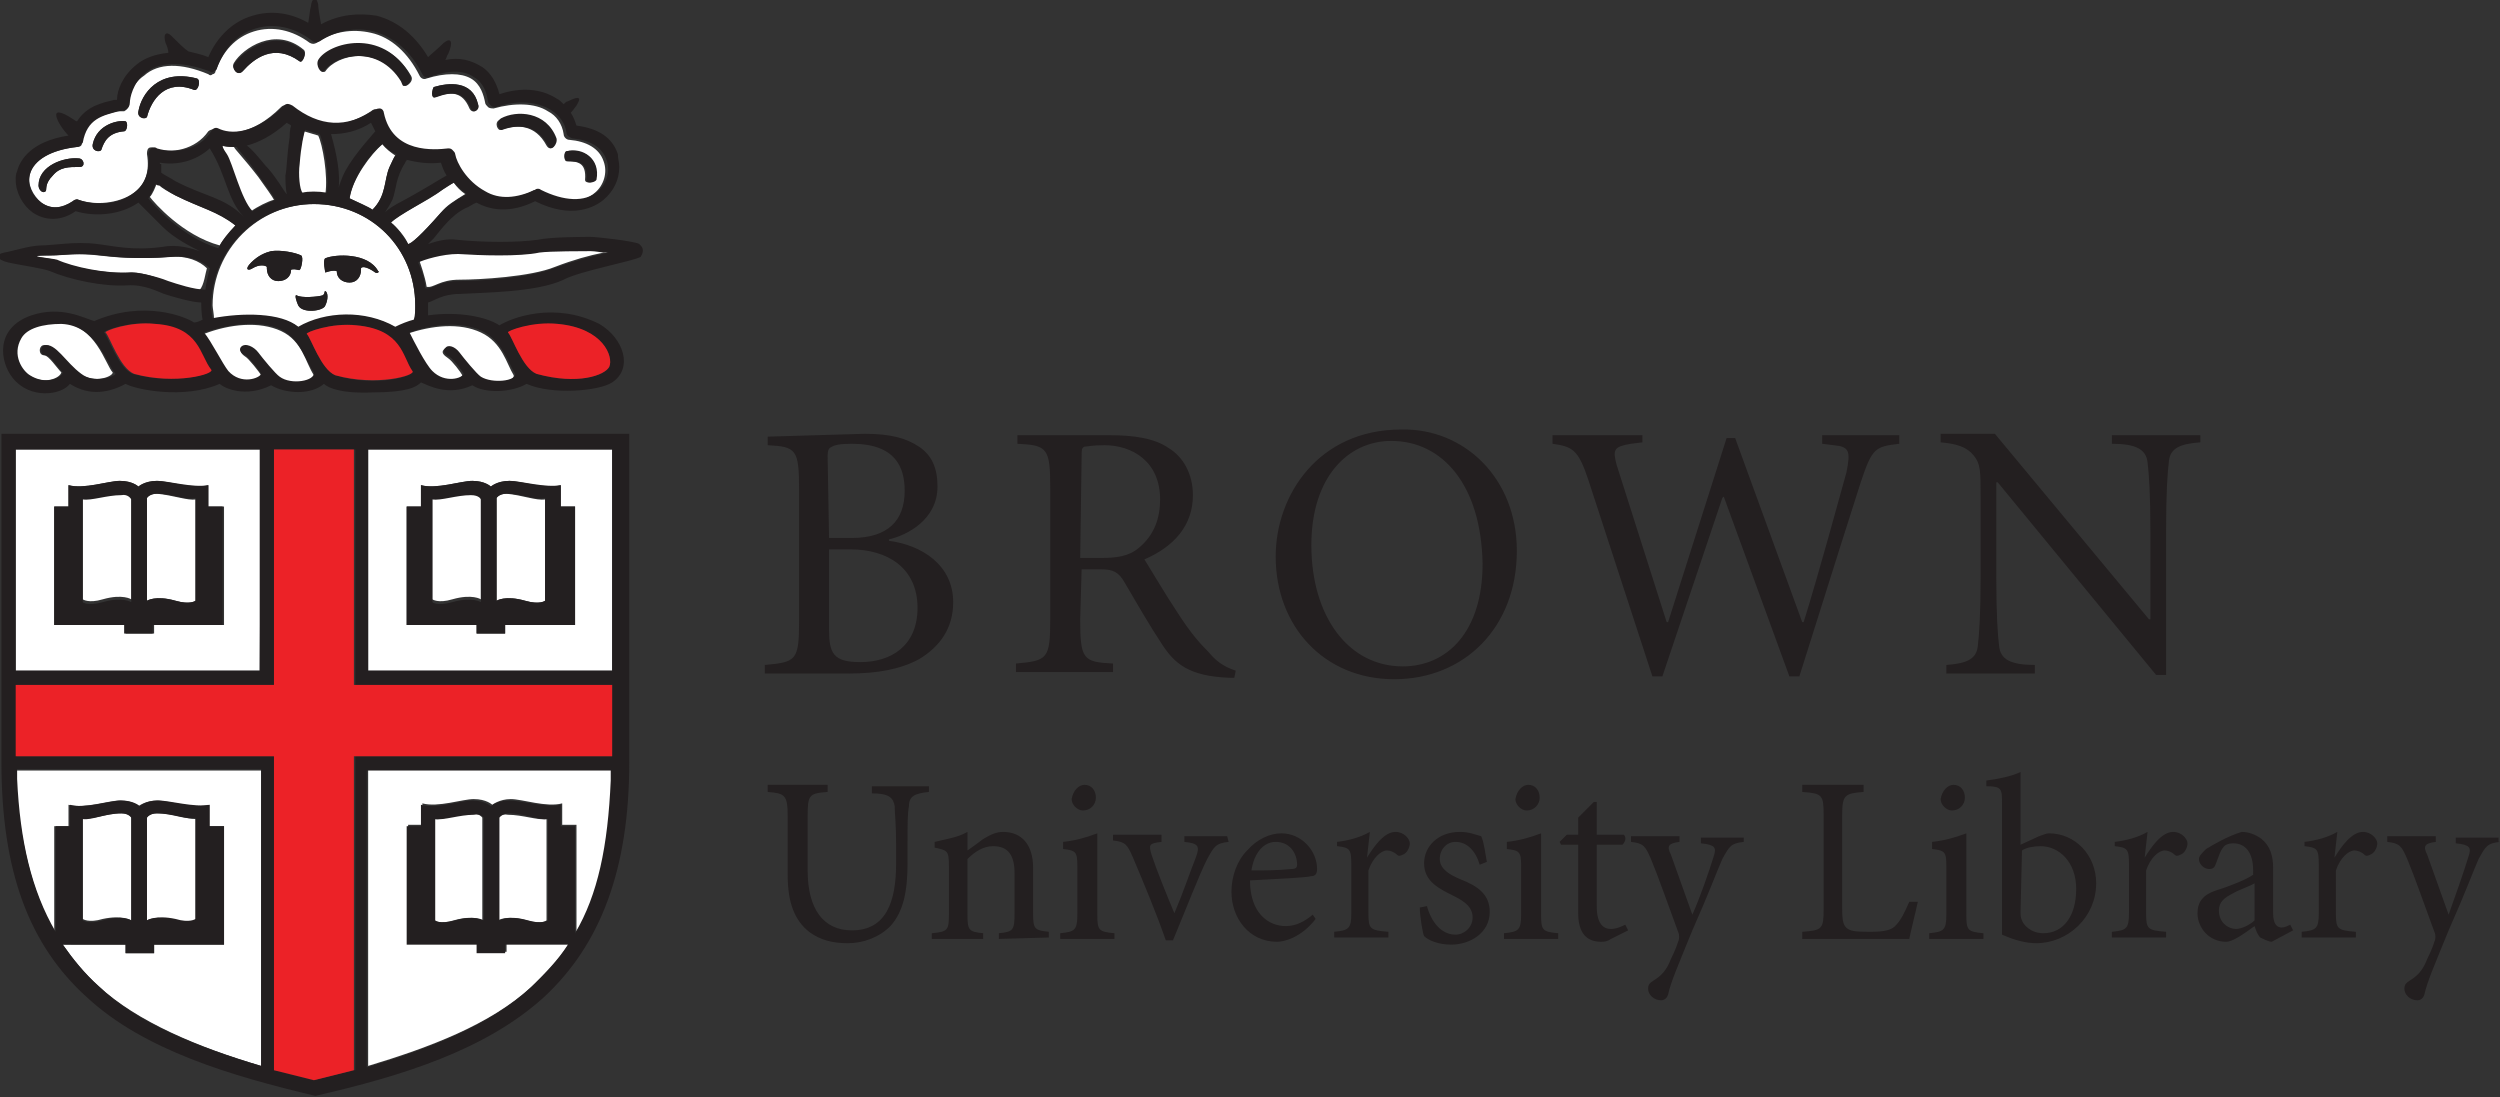 <?xml version="1.0" encoding="UTF-8"?> <svg xmlns="http://www.w3.org/2000/svg" version="1.1" id="Layer_1" x="0" y="0" viewBox="0 0 175.2 76.9" xml:space="preserve"><rect x="0" y="0" width="175.2" height="76.9" fill="#333333" stroke="none"/><style>.st0{fill:#fff}.st1{fill:#231f20}.st2{fill:#ec2227}</style><path class="st0" d="M15.5 10.2c.1.1.2.3.3.6.4.7 1 3.2 1.8 4 .4-.3 1.2-.7 1.6-.8-.1-.2-.6-.9-1.1-1.6-1-1.3-1.7-2-1.7-2.1-.2 0-.6 0-.9-.1zM22.8 13.6c.2-1.3-.2-3.5-.5-4.1-.3-.1-.7-.2-1-.3 0 .2-.3 1.1-.4 2.4-.1.7 0 1.8.1 2 .5-.1 1.2-.1 1.8 0zM29.1 21.4c0-4-3.1-7.1-7.1-7.1-3.9 0-7.1 3.2-7.1 7.1 0 .2.1.6.1 1 2-.5 4.8-.4 6 .6 2-1.1 4.8-1.2 6.8 0 .4-.2.8-.3 1.3-.5v-1.1zm-8.7-2.5c0 .5-.4.8-.9.8s-.8-.4-.8-.9v-.1c-.1-.1-.5-.2-1 .1-.3.2-.6.1-.1-.4s1-.7 1.4-.8c.7-.1 1.7.1 2.1.3.2.1 0 1-.1 1 0 .1-.3-.1-.6 0zm2.4 2.5c-.1.4-1.6.6-1.9 0-.1-.2-.3-.8-.1-.7.3.2 1.5.1 1.8 0 .2-.1.1-.3.2-.3.2.1.2.6 0 1zm3.5-2.3c-.4-.3-.9-.5-1-.3v.1c0 .5-.3.9-.8.9s-.9-.3-.9-.8c-.3-.1-.8.1-.8.1s-.2-.9 0-1c.7-.3 3-.4 3.7.9.1 0 0 .2-.2.1zM26.8 10.1c-.8.7-2.1 2.4-2.3 3.8.4.2 1.4.6 1.6.8 1-1 .8-2.1 1.2-3 .2-.4.3-.7.4-.8-.3-.2-.7-.5-.9-.8zM31.8 12.8c-.2.1-.6.4-.8.5-1 .8-3.1 1.7-3.6 2.3.4.3 1 1 1.2 1.5.2 0 .9-.6 2.3-2.2.4-.5.9-.8 1.7-1.3-.3-.2-.6-.5-.8-.8zM14.5 18.8c-.5-.5-1.4-.9-2.6-.8-2.4.2-4.1 0-5-.1-1.6-.2-2.6 0-3.4 0-2.4 0 .1.2.3.3 1.1.5 3.4 1 5.2.9.9-.1 2.4.5 2.6.6.6.2 1.8.6 2.4.6.3-.3.4-1.2.5-1.5zM16.5 15.8c-1.2-1-2.4-1.2-4.2-2.1-.4-.2-1.1-.6-1.1-.7-.1 0-.1-.1-.2-.2-.1.3-.3.8-.5 1 .3.4 2.3 2.7 4.9 3.4.2-.4.7-.9 1.1-1.4zM42.4 17.6c-.1 0-.6-.1-.9-.1-.4 0-2.9 0-3.6.1-1.4.2-4.2.1-5.7.1-1.1-.1-2.4.4-2.8.6 0 0 .4 1.1.5 1.8.5.1.9-.5 2.3-.5s5-.2 6.7-.9c1.3-.5 2.4-.8 3.4-1 .2 0 .7-.1.1-.1z"></path><path class="st0" d="M10.4 10.4c.1-.1.3-.1.4 0 1.2.4 2.9.1 3.8-1.2.1-.1.4-.2.5-.1.8.3 2.5.5 4.6-1.6.2-.2.4-.1.6 0C22.1 9 24 9.1 26 7.8c.1-.1.3-.2.4-.1l.3.3c.6 2.9 3.6 2.6 4.5 2.5.1 0 .2 0 .3.1.1.1.2.2.2.3.1.7.8 2 2.1 2.6 1.1.6 2.3.5 3.5-.1.1-.1.3-.1.4 0 1.6.9 3.1.9 4 .1.6-.5.9-1.4.6-2.2-.3-.9-1.2-1.4-2.4-1.5-.2 0-.4-.2-.4-.4-.1-.7-.5-1.3-1.1-1.6-.9-.6-2.4-.6-3.8-.2-.1 0-.3 0-.4-.1-.1-.1-.2-.2-.2-.3-.1-.5-.3-1.3-1-1.7-.7-.4-1.8-.4-3.1 0-.2.1-.4 0-.5-.2-.8-1.6-2-2.7-3.4-3-1.3-.3-2.7-.1-3.8.7-.2.1-.3.1-.5 0-1.2-.9-2.6-1.2-3.9-.8-1.3.4-2.2 1.4-2.7 2.8 0 .1-.1.2-.2.2-.1.1-.2.1-.3 0-1.9-.8-3.5-.8-4.5.1-.9.6-1.2 1.7-1.1 2 0 .2-.1.4-.3.5h-.5c-1.1.3-2.2.5-2.5 2.2.1.2-.1.3-.3.3-1.8.2-3.1.9-3.3 1.9-.2.7.2 1.5.8 2 .7.5 1.4.4 2.2-.1.1-.1.3-.1.4-.1 1.1.4 2.8.3 3.9-.5.8-.6 1.1-1.5.9-2.7 0-.1 0-.3.1-.4zm29.3.2c1.1-.2 2.4.5 2 2-.1.2-.7.3-.7 0 .1-1.2-.5-1.3-1.3-1.3-.2 0-.2-.7 0-.7zM35 8.4c1.1-.6 3.2-.5 3.9 1.4.1.3-.3.9-.6.4-.8-1.5-2.1-1.5-3.2-1.1-.2.1-.5-.5-.1-.7zm-4.6-2.3c1-.3 2.7-.5 3.1 1.2.1.5-.4.7-.6.3-.5-1.2-1.3-1.2-2.4-.8-.3.2-.2-.6-.1-.7zm-8-1.8c.7-1.2 4.5-2.3 6.4 1 .2.3-.1.6-.3.7-.2.1-.2-.1-.3-.3-1.6-2.6-4.6-1.9-5.4-.7-.2.2-.6-.4-.4-.7zm-6 .1c.6-1 2.9-2.6 4.9-.9.2.2-.1.9-.3.8-1.8-1.3-3.2-.2-4 .7-.4.4-.8-.3-.6-.6zM5.6 11.7c-.8 0-1.4 0-1.9.6-.6.6-.4 1-.5 1.1-.2.2-.5-.1-.5-.4 0-1.4 1.8-2 2.8-1.9.4 0 .5.6.1.6zm3.1-2.5c-1.1.1-1.4.7-1.6 1.3-.1.2-.7.1-.6-.4.3-1.4 1.8-1.7 2.3-1.6.2.1.1.7-.1.7zm1-1.4c.2-1.2 1.4-3 4.1-2.3.3.1.1.9-.2.8-2-.8-3 .7-3.3 1.9-.1.1-.7.1-.6-.4z"></path><g><path class="st0" d="M4.2 22.6c-1.3 0-2.4.3-2.8 1-.7 1.3.1 2.4.6 2.7 1.1.7 2.2.2 2.3-.2-.3-.3-.9-1.2-1.2-1.2-.4 0-.4-.6-.1-.7.8-.2 1.5 1.2 2.6 2 1 .7 2.3.2 2.3-.1-.5-.5-1.2-3.4-3.7-3.5zM30.2 26.1c.9.9 2.1.5 2.2.2-.1-.2-.7-1-1-1.2-.3-.2-.5-.4-.3-.6.2-.3.8-.1 1 .3.3.4 1.2 1.5 1.5 1.7.8.4 2.5.3 2.4-.2-.5-.8-.8-2.3-2.3-3-1.5-.7-3.4-.5-5.2.1.4.6 1.3 2.2 1.7 2.7zM19.7 23.2c-1.5-.7-3.6-.5-5.4.2.5.7 1.3 2.2 1.7 2.7.8 1 2.2.5 2.3.2-.1-.2-.9-1.2-1.1-1.3-.3-.2-.4-.4-.3-.6.2-.3.8 0 1.2.4.3.4 1.2 1.5 1.5 1.7.9.6 2.5.3 2.4-.2-.6-.9-.8-2.4-2.3-3.1z"></path></g><g><path class="st0" d="M8.5 34.6c-1.1 0-2.1.5-2.7.3V42s.4.3 1.4 0c1.4-.4 2 0 2 0v-7.2c0 .2-.1-.2-.7-.2zM12.3 64.5c1.1.3 1.4 0 1.4 0v-7.1c-.6 0-1.6-.4-2.7-.4-.6 0-.7.3-.7.3v7.2s.6-.4 2 0zM35.5 34.6c-.6 0-.7.3-.7.3v7.2s.6-.4 2 0c1.1.3 1.4 0 1.4 0V35c-.6.1-1.6-.3-2.7-.4zM11 34.6c-.6 0-.7.3-.7.3v7.2s.6-.4 2 0c1.1.3 1.4 0 1.4 0V35c-.5.1-1.6-.3-2.7-.4zM9.2 64.5v-7.2S9 57 8.5 57c-1.1 0-2.1.5-2.7.3v7.1s.4.3 1.4 0c1.4-.3 2 .1 2 .1zM34.9 57.3v7.2s.6-.4 2 0c1.1.3 1.4 0 1.4 0v-7.1c-.6.1-1.7-.3-2.7-.3-.5-.1-.7.2-.7.2zM33 34.6c-1.1 0-2.1.5-2.7.3V42s.4.3 1.4 0c1.4-.4 2 0 2 0v-7.2c0 .2-.1-.2-.7-.2zM30.4 57.4v7.1s.4.3 1.4 0c1.4-.4 2 0 2 0v-7.2s-.2-.3-.7-.3c-1 0-2.1.5-2.7.4z"></path><g><path class="st0" d="M42.9 31.5H25.8V47h17.1V31.5zm-2.6 12.3h-4.9v.6h-2v-.6h-4.9v-8.3h1V34c1.1.3 2.8-.3 3.6-.3.9 0 1.3.4 1.3.4s.5-.4 1.3-.4 2.5.6 3.6.3v1.5h1v8.3zM18.3 31.5H1.1V47h17.1l.1-15.5zm-2.6 12.3h-4.9v.6h-2v-.6h-5v-8.3h1V34c1.1.3 2.8-.3 3.6-.3.9 0 1.3.4 1.3.4s.5-.4 1.3-.4 2.5.6 3.6.3v1.5h1.1v8.3zM25.8 74.7c4.3-1.3 8.6-2.9 11.5-5.6 1-.9 1.9-1.9 2.6-3h-4.4v.6h-2v-.6h-4.9v-8.3h1v-1.5c1.1.3 2.8-.3 3.6-.3.9 0 1.3.4 1.3.4s.5-.4 1.3-.4 2.5.6 3.6.3v1.5h1v7.5c1.6-2.7 2.3-6.1 2.6-10.7v-.7H25.8v20.8zM3.8 65.3v-7.4h1v-1.5c1.1.3 2.8-.3 3.6-.3.9 0 1.3.4 1.3.4s.5-.4 1.3-.4 2.5.6 3.6.3v1.5h1.1v8.3h-4.9v.6h-2v-.6H4.4c.7 1 1.5 2 2.5 2.9 2.7 2.5 7 4.3 11.4 5.6V54H1.1v.7c.3 4.2 1.1 7.7 2.7 10.6z"></path></g></g><g><path class="st1" d="M44.8 17.1c-.3-.2-3-.5-3.4-.5-.4 0-2.8 0-3.7.2-1.4.2-3.8.2-5.7 0-.7-.1-1.4.1-2 .3l.4-.4c.5-.6 1.2-1.6 2.2-2.1.3-.1.5-.3.8-.4.9.5 2.3.8 4.1-.1 2.6 1.3 4.2.4 4.8-.1.7-.6 1.1-1.4 1.1-2.3 0-.3-.1-.6-.1-.9-.4-1.2-1.4-1.8-2.9-2-.1-.3-.2-.6-.4-.9.2-.2.3-.4.4-.5.1-.2.6-.9-.6-.3-.1 0-.2.1-.3.2-.2-.2-.3-.3-.5-.4-1.1-.7-2.5-.8-4-.3-.2-.8-.6-1.5-1.2-1.9-.8-.5-1.6-.7-2.6-.5.1-.1.1-.3.2-.4.4-.9.2-1.2-.3-.8-.5.5-.9.8-1.1 1-.9-1.5-2.1-2.5-3.6-2.9-1.3-.2-2.6-.1-3.9.6-.1-.6-.2-1.1-.2-1.4-.2-.8-.5-.2-.5.1-.1.3-.1.7-.2 1.2-1.2-.7-2.6-.9-3.9-.5-1.4.4-2.5 1.5-3.1 2.9-.5-.2-1-.3-1.4-.4-.3-.2-.7-.6-1.2-1.1-.3-.3-.6-.2-.4.5.1.2.2.5.2.7-1 .1-1.7.4-2.2.8-1 .8-1.4 1.8-1.4 2.5H8c-.8.2-1.9.4-2.6 1.5-.1 0-.2-.1-.2-.1-2.1-1.4-1.1.4-.4 1.1-2.6.4-3.4 1.7-3.6 2.5-.1.2-.1.4-.1.6 0 .9.5 1.8 1.2 2.3.9.6 2 .6 3-.1 1.3.4 3.1.3 4.4-.6l1.7 1.7c.8.8 2 1.4 2.6 1.7-.6-.2-1.6-.5-2.6-.3-2.2.3-3.6-.1-4.6-.2-1.5-.2-3.1.1-3.9.1-.8 0-2 .4-2.6.5-.6.1-.6.5.3.7.9.2 2.4.4 2.9.6 1.4.6 3.7 1.1 5.4 1 1.2-.1 2.3.5 2.6.6.6.2 2 .6 2.6.6 0 0 0 .8.1 1.2-.2.1-.4.2-.6.2-.6-.4-3.5-1.6-7-.1-.7-.2-2.3-1.1-4.4-.4C-.4 23 0 25.4.9 26.5c1.2 1.5 3.4 1.2 4 .4 1.4.9 2.8.6 3.9 0 .7.4 4.1 1.1 6.6 0 .3.3 1.8 1 3.6.1 1 .6 2.8.7 3.7-.1.3.3 1.3.7 3.4.6 2.5 0 3.1-.4 3.4-.7.5.2 1.9 1 3.6.2.9.6 2.8.5 3.8-.1 1.8.8 5.1.5 6-.1 1.5-1 .8-3.1-.9-4.1-3.2-1.6-6.2-.4-7 .1-.9-.6-2.9-1-5-.7v-.8-.1c.4-.1 1-.6 2.2-.6 1.6-.1 5.4-.1 7.3-1 1.1-.6 4.9-1.3 5.4-1.6.3-.5.1-.7-.1-.9zm-13.9-2.2c-1.4 1.6-2.1 2.2-2.3 2.2-.3-.5-.8-1.2-1.2-1.5.5-.5 2.6-1.6 3.6-2.3.1-.1.6-.4.8-.5.3.3.6.6.9.8-.9.5-1.3.8-1.8 1.3zm-19.7-3.5c1.2.2 2.5-.1 3.5-1 1.2 1.9 1.2 3.6 2.4 4.8-1.4-1.4-2.7-1.4-4.8-2.5-.3-.2-.9-.5-1-.6v-.6c-.1 0-.1 0-.1-.1zm8.9 2.2c0 .1-.6-.9-.7-1-.2-.3-.5-.7-.8-1-.5-.6-.9-1.1-1.3-1.4.8-.2 1.8-.7 2.8-1.6.1.1.2.1.3.2-.1.3-.1.6-.1.8-.2 1.3-.2 2.3-.3 2.7 0 .2 0 .9.1 1.3zm-1.9-1.2c.5.7 1 1.4 1.1 1.6-.4.2-1.2.5-1.6.8-.8-.8-1.4-3.4-1.8-4-.2-.3-.3-.4-.3-.6.3.1.7.1 1 .1 0 .1.7.8 1.6 2.1zm3.8 1.9c4 0 7.1 3.1 7.1 7.1 0 .3 0 .7-.1 1-.4.1-.9.3-1.3.5-2.1-1.2-4.9-1.1-6.8 0-1.2-1-3.9-1-6-.6-.1-.4-.1-.8-.1-1 .1-3.9 3.3-7 7.2-7zm-1-2.8c.1-1.3.3-2.2.4-2.4.3.1.6.2 1 .3.3.6.7 2.8.5 4.1-.6-.1-1.3-.1-1.7 0-.2-.2-.3-1.3-.2-2zm6.3.2c-.4.9-.2 2-1.2 3-.1-.1-1.2-.6-1.6-.8.2-1.4 1.4-3.1 2.3-3.8.3.3.6.6 1 .7-.2.2-.3.5-.5.9zm1.1-.3c0-.1.1-.1.1-.2.8.2 1.6.3 2.4.2.1.3.2.6.4.9-.4.2-1.6 1-3.5 2-.5.3-.8.5-.9.7.2-.3.4-.6.6-1 .3-.8.2-1.5.9-2.6zm-4.4 1c-.2.5-.3.8-.3 1 .2-1.1-.1-2.6-.5-4 .9 0 1.9-.2 2.8-.8l.3.6c-.5.6-1.8 2-2.3 3.2zM9.4 13.5c-1.1.9-2.8.9-3.9.5-.1-.1-.3 0-.4.1-.7.5-1.5.6-2.2.1s-1-1.3-.8-2c.3-1 1.5-1.7 3.3-1.9.2 0 .3-.2.4-.3.3-1.7 1.4-1.9 2.5-2.2l.5-.1c.2-.1.3-.3.3-.5 0-.3.2-1.4 1.1-2.1 1-.8 2.6-.8 4.5-.1.1.1.2.1.3 0 .1-.1.2-.1.2-.2.5-1.4 1.4-2.4 2.7-2.8 1.3-.4 2.7-.1 3.9.8.2.2.4.2.6.1 1.2-.8 2.6-1 3.8-.7 1.4.4 2.6 1.4 3.4 3 .1.2.3.3.5.2 1.3-.5 2.4-.5 3.1 0 .7.4.9 1.1 1 1.7 0 .1.1.2.2.3.1.1.2.1.4.1 1.4-.5 2.8-.4 3.8.2.6.4 1 .9 1.1 1.6 0 .2.2.3.4.4 1.2.1 2.1.6 2.4 1.5.3.8 0 1.7-.6 2.2-.9.8-2.4.7-4-.1-.1-.1-.3-.1-.4 0-1.3.6-2.5.7-3.5.1-1.3-.7-2-2-2.1-2.6 0-.1-.1-.2-.2-.3-.1-.1-.2-.1-.3-.1-.9.1-3.9.4-4.5-2.5 0-.1-.1-.3-.3-.3s-.3.1-.4.1c-1.9 1.3-3.8 1.2-5.7-.3-.2-.1-.4-.2-.6 0-2.1 2.1-3.8 2-4.6 1.6-.2-.1-.4 0-.5.2-.8 1.3-2.5 1.6-3.8 1.2-.1-.1-.3-.1-.4 0-.1.1-.2.2-.2.4.1 1.2-.2 2.1-1 2.7zm1 .4c.2-.3.4-.7.5-1 .1.1.2.1.3.1 0 0 .7.5 1.1.7 1.8.9 2.9 1.1 4.2 2.1-.5.5-.9 1-1.2 1.6-2.6-.8-4.6-3.1-4.9-3.5zm1.4 5.8c-.2-.1-1.7-.6-2.6-.6-1.8.1-4.1-.4-5.2-.9-.3-.1-2.8-.3-.3-.3.8 0 1.8-.2 3.4 0 .9.1 2.5.3 5 .1 1.2-.1 2.1.3 2.6.8-.1.4-.3 1.2-.3 1.5-.8 0-2-.4-2.6-.6zm-6.1 6.5c-1.1-.8-1.8-2.2-2.6-2-.3.1-.3.7.1.7.3 0 .8.8 1.2 1.2-.1.4-1.2.9-2.3.2-.5-.3-1.3-1.4-.6-2.6.4-.7 1.5-1 2.8-1 2.5.1 3.2 2.9 3.8 3.5-.1.2-1.5.7-2.4 0zm3.6 0c-1-.4-1.7-2.6-2-2.9-.1-.1 1.7-.8 3.5-.6 3.1.3 3.1 2.2 3.9 3.2.4.3-2.5 1.1-5.4.3zm10.3.2c-.3-.2-1.2-1.3-1.5-1.7-.3-.4-.9-.7-1.2-.4-.2.2 0 .5.3.6.3.2 1 1.1 1.1 1.3-.1.3-1.4.8-2.3-.2-.4-.5-1.2-2.1-1.7-2.7 1.8-.6 3.9-.9 5.4-.2 1.4.7 1.7 2.2 2.3 3 .1.6-1.6.9-2.4.3zm3.9-.1c-1-.4-1.7-2.6-2-2.9-.1-.1 1.7-.8 3.5-.6 3.1.3 3.1 2.2 3.9 3.2.3.3-2.5 1.2-5.4.3zm15.6-3.6c3.1.3 3.9 2.3 3.6 3-.3.6-2.2 1.3-5.1.5-1-.4-1.7-2.6-2-2.9-.1-.1 1.7-.7 3.5-.6zm-5.3.5c1.4.7 1.8 2.2 2.3 3 .1.5-1.6.7-2.4.2-.3-.2-1.2-1.3-1.5-1.7-.3-.4-.8-.6-1-.3-.2.2 0 .5.3.6.3.2.9 1 1 1.2-.1.3-1.3.7-2.2-.2-.5-.5-1.3-2.1-1.6-2.7 1.7-.6 3.6-.8 5.1-.1zm8.4-5.4c-.9.2-2 .5-3.4 1-1.8.7-5.3.9-6.7.9-1.4 0-1.8.6-2.3.5 0-.8-.5-1.8-.5-1.8.4-.2 1.7-.6 2.8-.6 1.5.1 4.3.2 5.7-.1.7-.1 3.2-.1 3.6-.1.3 0 .8.1.9.1.7-.1.2 0-.1.1z"></path><path class="st1" d="M5.6 11.7c-.8 0-1.4 0-1.9.6-.6.6-.4 1-.5 1.1-.2.2-.5-.1-.5-.4 0-1.4 1.8-2 2.8-1.9.4 0 .5.6.1.6M8.7 9.2c-1.1.1-1.4.7-1.6 1.3-.1.2-.7.1-.6-.4.3-1.4 1.8-1.7 2.3-1.6.2.1.1.7-.1.7M13.6 6.3c-2-.8-3 .7-3.3 1.9-.1.2-.7.1-.6-.4.2-1.2 1.4-3 4.1-2.3.3.1.1.9-.2.8M21 4.3c-1.8-1.3-3.2-.2-4 .7-.4.4-.8-.3-.6-.5.7-1 2.9-2.6 4.9-.9.2.1-.1.9-.3.7M28.4 6c-.2.1-.2-.1-.3-.3-1.6-2.6-4.6-1.9-5.4-.7-.2.2-.6-.4-.4-.8.7-1.2 4.5-2.3 6.4 1 .2.4 0 .7-.3.8M33 7.6c-.5-1.2-1.3-1.2-2.4-.8-.5.2-.3-.6-.2-.7 1-.3 2.7-.5 3.1 1.2.2.4-.4.7-.5.3M38.4 10.2c-.8-1.5-2.1-1.5-3.2-1.1-.2.1-.5-.5-.1-.8 1.1-.6 3.2-.5 3.9 1.4.1.4-.4 1-.6.5M41.8 12.6c-.1.2-.7.3-.7 0 .1-1.2-.5-1.3-1.3-1.3-.3 0-.3-.6-.1-.7 1.1-.3 2.4.5 2.1 2"></path><g><path class="st1" d="M20.4 18.9c0 .5-.4.8-.9.8s-.8-.4-.8-.9v-.1c-.1-.1-.5-.2-1 .1-.3.2-.6.1-.1-.4s1-.7 1.4-.8c.7-.1 1.7.1 2.1.3.2.1 0 1-.1 1 0 .1-.3-.1-.6 0M22.8 21.4c-.1.4-1.6.6-1.9 0-.1-.2-.3-.8-.1-.7.3.2 1.5.1 1.8 0 .2-.1.1-.3.2-.3.2.1.2.6 0 1M26.3 19.1c-.4-.3-.9-.5-1-.3v.1c0 .5-.3.9-.8.9s-.9-.3-.9-.8c-.3-.1-.8.1-.8.1s-.2-.9 0-1c.7-.3 3-.4 3.7.9.1 0 0 .2-.2.1"></path></g><g><path class="st1" d="M25.8 31.5h17.1V47H25.8V31.5zm-24.7 0h17.1V47H1.1V31.5zm17.2 43.2c-4.4-1.3-8.7-3-11.4-5.6-1-.9-1.8-1.9-2.5-2.9h4.4v.6h2v-.6h4.9v-8.3h-1v-1.5c-1.1.2-2.8-.3-3.6-.3-.9 0-1.3.4-1.3.4s-.4-.4-1.3-.4c-.8 0-2.5.6-3.6.3v1.5h-1v7.4c-1.7-2.9-2.5-6.4-2.7-10.7v-.7h17.1v20.8zM5.8 64.5v-7.1c.6.1 1.6-.4 2.7-.4.6 0 .7.3.7.3v7.2s-.6-.4-2 0c-1 .3-1.4 0-1.4 0zm4.5 0v-7.2s.2-.3.7-.3c1.1 0 2.1.5 2.7.3v7.1s-.4.3-1.4 0c-1.4-.3-2 .1-2 .1zM24.8 75l-2.8.7-2.8-.7V53h-18v-5h18V31.5h5.7V48h18v5h-18v22zm15.5-9.6v-7.5h-1v-1.5c-1.1.2-2.8-.3-3.6-.3-.9 0-1.3.4-1.3.4s-.4-.4-1.3-.4c-.8 0-2.5.6-3.6.3v1.5h-1v8.3h4.9v.6h2v-.6h4.4c-.7 1.1-1.6 2-2.6 3-2.9 2.7-7.2 4.3-11.5 5.6V54h17.1v.7c-.2 4.6-.9 8-2.5 10.7zm-1.9-8v7.1s-.4.3-1.4 0c-1.4-.4-2 0-2 0v-7.2s.2-.3.7-.3c1 0 2.1.5 2.7.4zm-4.5-.1v7.2s-.6-.4-2 0c-1.1.3-1.4 0-1.4 0v-7.1c.6.1 1.7-.3 2.7-.3.5-.1.7.2.7.2zM.1 30.4v23c0 7.6 1.9 12.8 6 16.5 4 3.7 10.1 5.5 16 6.9 6.1-1.4 11.9-3.2 16-6.9 4-3.7 6-9 6-16.5v-23H.1z"></path><path class="st1" d="M14.6 35.5V34c-1.1.2-2.8-.3-3.6-.3-.9 0-1.3.4-1.3.4s-.4-.4-1.3-.4c-.8 0-2.5.6-3.6.3v1.5h-1v8.3h4.9v.6h2v-.6h4.9v-8.3h-1zm-5.4 6.7s-.6-.4-2 0c-1.1.3-1.4 0-1.4 0V35c.6.1 1.7-.3 2.7-.3.5-.1.7.3.7.3v7.2zm4.5-.1s-.4.3-1.4 0c-1.4-.4-2 0-2 0v-7.2s.2-.3.7-.3c1.1 0 2.1.5 2.7.3v7.2zM39.3 35.5V34c-1.1.2-2.8-.3-3.6-.3-.9 0-1.3.4-1.3.4s-.4-.4-1.3-.4c-.8 0-2.5.6-3.6.3v1.5h-1v8.3h4.9v.6h2v-.6h4.9v-8.3h-1zm-5.6 6.7s-.6-.4-2 0c-1.1.3-1.4 0-1.4 0V35c.6.1 1.7-.3 2.7-.3.6 0 .7.3.7.3v7.2zm4.5-.1s-.4.3-1.4 0c-1.4-.4-2 0-2 0v-7.2s.2-.3.7-.3c1.1 0 2.1.5 2.7.3v7.2z"></path></g></g><g><path class="st2" d="M19.2 75l2.8.7 2.8-.7V53h18.1v-5H24.8V31.5h-5.6V48H1.1v5h18.1zM10.9 22.7c-1.8-.2-3.6.5-3.5.6.3.3 1 2.5 2 2.9 2.9.8 5.7 0 5.4-.3-.8-1-.8-3-3.9-3.2zM25 22.8c-1.8-.2-3.6.5-3.5.6.3.3 1 2.5 2 2.9 2.9.8 5.7 0 5.4-.3-.7-1-.7-2.9-3.9-3.2zM37.6 26.2c2.9.8 4.8.1 5.1-.5.3-.7-.4-2.7-3.6-3-1.8-.2-3.6.5-3.5.6.3.3 1 2.5 2 2.9z"></path></g><g><path class="st1" d="M65.1 55.5c-1 .1-1.4.3-1.4 1-.1.5-.1 1.2-.1 2.7v1.3c0 2-.3 3.4-1.2 4.4-.8.8-1.9 1.2-3 1.2-1 0-1.9-.2-2.7-.8-1-.8-1.5-2-1.5-4v-4.1c0-1.5-.2-1.6-1.4-1.7V55H58v.5c-1.3.1-1.4.2-1.4 1.7V61c0 2.7 1.1 4.2 3.1 4.2 2.4 0 3.1-2 3.1-4.7v-1.3c0-1.5-.1-2.2-.1-2.7-.1-.6-.4-.9-1.6-.9v-.5h4v.4zM70 65.8v-.4c1-.1 1.1-.2 1.1-1.4v-2.8c0-1.2-.4-1.9-1.5-1.9-.7 0-1.3.4-1.8.9v3.9c0 1.1.1 1.2 1.1 1.3v.4h-3.6v-.4c1.1-.1 1.2-.2 1.2-1.3v-3.4c0-1.1-.1-1.1-1-1.3V59c.8-.2 1.6-.3 2.3-.7v1.3c.3-.2.7-.5 1.1-.8.5-.3.9-.5 1.4-.5 1.3 0 2.1.9 2.1 2.5V64c0 1.1.1 1.2 1.1 1.3v.4l-3.5.1zM74.3 65.8v-.4c1-.1 1.2-.2 1.2-1.3v-3.4c0-1-.1-1.1-1-1.2V59c.9-.1 1.6-.3 2.4-.6v5.7c0 1.1.1 1.2 1.2 1.3v.4h-3.8zM76 55c.5 0 .8.4.8.9s-.4.9-.9.9c-.4 0-.8-.4-.8-.8.1-.6.5-1 .9-1zM86.1 59c-.9.1-1 .3-1.5 1.2-.6 1.2-1.4 3.3-2.4 5.7h-.5c-.7-2-1.5-3.9-2.3-5.8-.4-.9-.5-1.1-1.4-1.2v-.4h3.4v.5c-.9.1-.9.2-.7.9.4 1.2 1.1 2.9 1.6 4.1.6-1.4 1.1-2.9 1.5-3.9.3-.8.2-1-.8-1.1v-.4h3l.1.4zM92.2 64.4c-1 1.3-2.2 1.6-2.7 1.6-2 0-3.2-1.7-3.2-3.5 0-1.1.4-2.2 1.1-2.9.7-.8 1.6-1.2 2.4-1.2 1.4 0 2.5 1.2 2.5 2.5 0 .3-.1.5-.4.5-.3.1-2.4.2-4.3.3 0 2.3 1.3 3.2 2.5 3.2.7 0 1.3-.3 1.9-.8l.2.3zM89.4 59c-.8 0-1.5.7-1.7 2 .9 0 1.8 0 2.8-.1.3 0 .4-.1.4-.3 0-.8-.5-1.6-1.5-1.6zM95.8 60.1c.5-.8 1.2-1.8 2-1.8.6 0 1 .5 1 .8 0 .3-.2.7-.5.8-.2.1-.3.1-.4 0-.2-.2-.5-.3-.7-.3-.4 0-1 .5-1.3 1.4v3c0 1.1.1 1.2 1.4 1.3v.4h-3.8v-.4c1-.1 1.2-.2 1.2-1.3v-3.4c0-1.1-.1-1.2-1-1.3V59c.8-.1 1.6-.3 2.3-.7l-.2 1.8zM103.7 60.6c-.3-1-.9-1.6-1.7-1.6-.6 0-1.1.5-1.1 1.2s.7 1.1 1.4 1.4c1.3.5 2.1 1.1 2.1 2.3 0 1.5-1.4 2.3-2.7 2.3-.9 0-1.6-.3-1.9-.6-.1-.2-.3-1.4-.3-2l.5-.1c.3 1.1 1 2 2 2 .6 0 1.2-.5 1.2-1.2s-.5-1.1-1.3-1.5c-1-.5-2.1-1-2.1-2.3 0-1.2 1-2.2 2.5-2.2.7 0 1.1.2 1.5.3.2.4.3 1.3.4 1.8l-.5.2zM105.4 65.8v-.4c1-.1 1.2-.2 1.2-1.3v-3.4c0-1-.1-1.1-1-1.2V59c.9-.1 1.6-.3 2.4-.6v5.7c0 1.1.1 1.2 1.2 1.3v.4h-3.8zm1.7-10.8c.5 0 .8.4.8.9s-.4.9-.9.9c-.4 0-.8-.4-.8-.8.1-.6.5-1 .9-1zM112.9 65.8c-.3.2-.5.2-.7.2-1 0-1.6-.6-1.6-2v-4.8h-1.2l-.1-.2.5-.5h.8v-1.2l1.1-1.1h.2v2.3h1.9c.2.2.1.5-.1.7h-1.8v4.3c0 1.3.5 1.6 1 1.6.4 0 .8-.2 1-.3l.2.4-1.2.6zM122.2 59c-.9.1-1 .3-1.5 1.2-.4.9-.9 2.3-2.1 5-1.1 2.7-1.5 3.6-1.7 4.5-.1.3-.3.4-.5.4-.5 0-.9-.4-.9-.8 0-.3.1-.4.4-.6.5-.3.9-.7 1.2-1.5.3-.6.4-.9.5-1.2.1-.2.1-.5 0-.7-.7-1.9-1.4-3.9-1.9-5.1-.4-.9-.5-1.1-1.4-1.2v-.4h3.4v.4c-.8.1-.9.3-.6.9l1.5 4.2c.5-1.1 1.2-3.1 1.5-4.1.2-.6.1-.8-.9-.9v-.4h3v.3zM134.4 63.2c-.1.5-.5 2.1-.6 2.6h-7.5v-.5c1.4-.1 1.5-.2 1.5-1.6v-6.6c0-1.4-.1-1.5-1.5-1.6V55h4.3v.5c-1.3.1-1.5.2-1.5 1.6v6.6c0 .9.1 1.2.4 1.4.3.2.9.2 1.6.2.9 0 1.5-.1 1.8-.5.3-.3.6-.9.9-1.6h.6zM135.2 65.8v-.4c1-.1 1.2-.2 1.2-1.3v-3.4c0-1-.1-1.1-1-1.2V59c.9-.1 1.6-.3 2.4-.6v5.7c0 1.1.1 1.2 1.2 1.3v.4h-3.8zm1.7-10.8c.5 0 .8.4.8.9s-.4.9-.9.9c-.4 0-.8-.4-.8-.8.1-.6.5-1 .9-1zM142.9 58.6c.3-.1.5-.2.7-.2 1.8 0 3.3 1.5 3.3 3.5 0 2.4-2 4.2-4.2 4.2-.7 0-1.5-.2-2.4-.6v-9.2c0-1 0-1.2-1.1-1.2v-.4c.8-.1 1.8-.3 2.4-.6v5.1l1.3-.6zm-1.3 5.3c0 .2 0 .4.1.6.1.3.6.9 1.5.9 1.4 0 2.3-1.2 2.3-3.1 0-1.9-1.2-3-2.5-3-.5 0-1 .1-1.3.3l-.1 4.3zM150.3 60.1c.5-.8 1.2-1.8 2-1.8.6 0 1 .5 1 .8 0 .3-.2.7-.5.8-.2.1-.3.1-.4 0-.2-.2-.5-.3-.7-.3-.4 0-1 .5-1.3 1.4v3c0 1.1.1 1.2 1.4 1.3v.4H148v-.4c1-.1 1.2-.2 1.2-1.3v-3.4c0-1.1-.1-1.2-1-1.3V59c.8-.1 1.6-.3 2.3-.7l-.2 1.8zM159.2 66c-.2 0-.6-.2-.8-.3-.2-.2-.3-.5-.4-.8-.7.5-1.5 1.1-2 1.1-1.2 0-2-1-2-2 0-.8.4-1.3 1.3-1.6 1-.3 2.2-.8 2.6-1.1V61c0-1.2-.5-1.9-1.4-1.9-.3 0-.6.1-.7.3-.2.2-.3.6-.5 1.1-.1.3-.2.4-.5.4s-.7-.3-.7-.7c0-.2.2-.4.5-.7.5-.3 1.5-.9 2.5-1.2.5 0 1 .2 1.4.5.6.5.8 1.2.8 2V64c0 .8.3 1 .6 1 .2 0 .4-.1.6-.2l.2.4-1.5.8zm-1.2-4.1c-.3.2-1.2.5-1.5.7-.6.3-1 .6-1 1.2 0 .9.7 1.3 1.2 1.3.4 0 1-.3 1.3-.6v-2.6zM163.6 60.1c.5-.8 1.2-1.8 2-1.8.6 0 1 .5 1 .8 0 .3-.2.7-.5.8-.2.1-.3.1-.4 0-.2-.2-.5-.3-.7-.3-.4 0-1 .5-1.3 1.4v3c0 1.1.1 1.2 1.4 1.3v.4h-3.8v-.4c1-.1 1.2-.2 1.2-1.3v-3.4c0-1.1-.1-1.2-1-1.3V59c.8-.1 1.6-.3 2.3-.7l-.2 1.8zM175.2 59c-.9.1-1 .3-1.5 1.2-.4.9-.9 2.3-2.1 5-1.1 2.7-1.5 3.6-1.7 4.5-.1.3-.3.4-.5.4-.5 0-.9-.4-.9-.8 0-.3.1-.4.4-.6.5-.3.9-.7 1.2-1.5.3-.6.4-.9.5-1.2.1-.2.1-.5 0-.7-.7-1.9-1.4-3.9-1.9-5.1-.4-.9-.5-1.1-1.4-1.2v-.4h3.4v.4c-.8.1-.9.3-.6.9l1.5 4.2c.4-1.1 1.1-3.1 1.4-4.1.2-.6.1-.8-.9-.9v-.4h3v.3z"></path></g><g><path class="st1" d="M58.1 38.5v5.6c0 1.7.3 2.3 2.2 2.3 2.1 0 4-1.1 4-3.8 0-2.8-2.1-4.1-4.7-4.1h-1.5zm0-.8h1.6c2.5 0 3.7-1.2 3.7-3.3 0-1.6-.6-3.3-3.7-3.3-.9 0-1.2.1-1.4.2-.2.1-.3.2-.3.7l.1 5.7zm2.5-7.3c1.8 0 2.9.3 3.8.9.9.6 1.3 1.5 1.3 2.8 0 2.3-2.1 3.4-3.4 3.7v.1c2.3.3 4.5 1.7 4.5 4.3 0 1.8-.9 3.1-2.4 4-1.3.7-2.9 1-4.9 1h-5.9v-.6c2.2-.2 2.4-.3 2.4-3.1v-9.2c0-2.8-.2-3-2.2-3.1v-.6l6.8-.2zM75.7 39.1h1.5c1 0 1.9-.1 2.6-.7 1.1-.9 1.5-2.1 1.5-3.4 0-2.7-2-3.8-3.9-3.8-.9 0-1.2.1-1.4.1-.2.1-.2.2-.2.7l-.1 7.1zm0 4.3c0 2.8.2 3 2.3 3.1v.6h-6.8v-.6c2.2-.2 2.4-.3 2.4-3.1v-9.2c0-2.8-.2-3-2.3-3.1v-.6h6.5c1.6 0 3.1.2 4.1.9 1 .6 1.7 1.8 1.7 3.3 0 2.1-1.3 3.6-3.4 4.5.5.8 1.5 2.5 2.3 3.7.9 1.4 1.5 2.1 2.2 2.8.5.6 1 1 1.9 1.3l-.1.5h-.3c-2.9-.1-3.9-1-4.8-2.4-.8-1.2-1.9-3.1-2.6-4.3-.4-.7-.8-.9-1.6-.9h-1.4l-.1 3.5zM97.5 30.9c-3 0-5.6 2.5-5.6 7.3 0 5 2.6 8.5 6.4 8.5 3.1 0 5.6-2.4 5.6-7.2-.1-5.5-2.8-8.6-6.4-8.6m8.8 7.7c0 5.4-3.7 9-8.6 9-4.9 0-8.3-3.7-8.3-8.6 0-4.3 3-8.9 8.8-8.9 4.4-.1 8.1 3.4 8.1 8.5M115.1 31l-.8.1c-1.2.2-1.3.4-1 1.5l3.5 11h.1l4.1-12.9h.6l4.7 12.9h.1c1-3.2 2.5-8.7 3-10.5.3-1.5.2-1.8-.9-1.9l-.8-.1v-.6h5.4v.6c-1.7.2-1.9.3-2.7 2.7-.2.6-2.1 6.6-4.3 13.6h-.7l-4.6-12.6-.1.1-4.2 12.5h-.7l-4.5-13.8c-.7-2.1-1.1-2.3-2.5-2.5v-.6h6.3v.5zM151.8 47.3h-.7L140 33.8h-.1v6.6c0 2.7.1 4.1.2 4.9.1.9.8 1.3 2.5 1.3v.6h-6.2v-.6c1.4-.1 2.1-.4 2.2-1.3.1-.8.2-2.2.2-4.9v-5.6c0-1.8 0-2.3-.5-2.9-.5-.6-1.2-.8-2.3-.9v-.6h3.8l10.8 13h.1v-6.1c0-2.7-.1-4.1-.2-4.9-.1-.9-.8-1.3-2.5-1.3v-.6h6.2v.5c-1.4.1-2.1.4-2.2 1.3-.1.8-.2 2.2-.2 4.9v10.1z"></path></g></svg> 